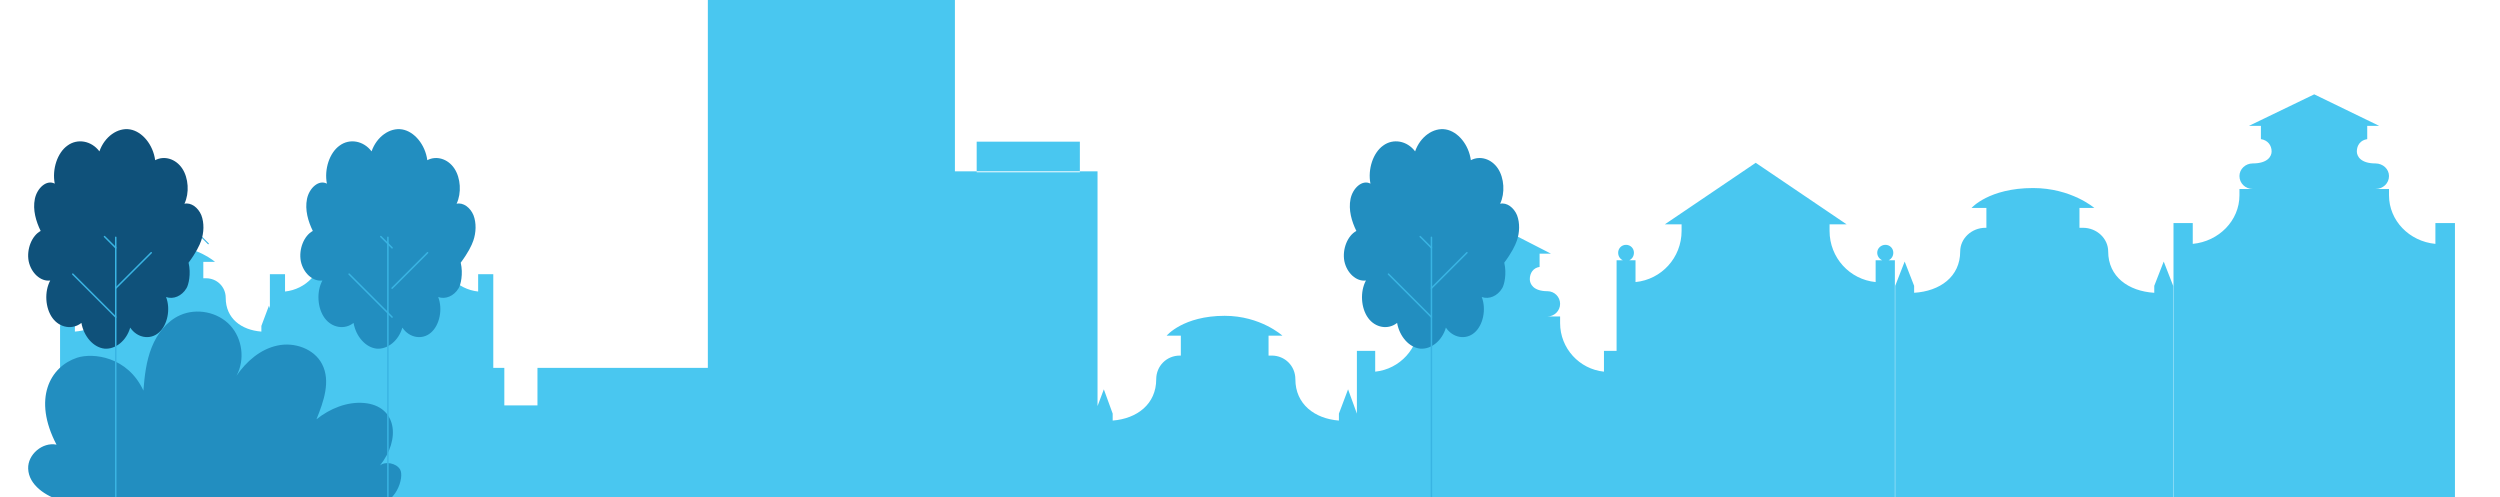<svg width="1332" height="265" viewBox="0 0 1332 265" fill="none" xmlns="http://www.w3.org/2000/svg">
<path d="M453.13 391H584.765V91.278H453.13V391ZM286.359 196.004V216.008H268.707V196.004H248.87L246.18 391H377.478V196.004H286.359ZM377.142 391H508.777V0H377.142V391ZM520.377 75.477H575.351V91.782H520.377V75.477ZM254.754 146.079V155.324C243.658 154.147 234.916 145.07 234.916 133.976V131.286H229.2C232.394 131.286 234.916 128.764 234.916 125.739C234.916 122.545 232.394 120.191 229.2 120.191C222.98 120.191 221.299 116.997 221.299 114.812C221.299 112.123 222.98 109.937 225.838 109.601V103.718H230.881L203.31 89.933L175.739 103.718H180.783V109.601C183.641 109.937 185.322 112.123 185.322 114.812C185.322 116.997 183.641 120.191 177.42 120.191C174.226 120.191 171.704 122.545 171.704 125.739C171.704 128.764 174.226 131.286 177.42 131.286H171.704V133.976C171.704 145.07 162.962 154.147 151.867 155.324V146.079H143.797V155.492V172.302V391H151.867H254.754H262.823V163.561V146.079H254.754ZM143.293 162.889L139.258 173.647V176.673C128.499 175.832 120.261 169.613 120.261 158.686C120.261 152.803 115.554 148.264 109.838 148.264H108.325V139.523H114.545C114.545 139.523 104.962 130.95 89.159 130.95C70.835 130.95 63.606 139.523 63.606 139.523H69.826V148.264H69.49C63.606 148.264 59.067 152.803 59.067 158.686C59.067 169.613 50.661 175.832 39.901 176.673V173.647L36.035 162.889L32 173.647V176.673V193.483V391H39.901H139.258H147.159V184.742V173.647L143.293 162.889ZM854.591 186.927V198.022C841.478 196.677 831.223 185.582 831.223 172.134V168.604H824.499C828.197 168.604 831.223 165.578 831.223 161.88C831.223 158.182 828.197 155.156 824.499 155.156C816.933 155.156 815.084 151.29 815.084 148.768C815.084 145.406 816.933 142.717 820.296 142.212V135.152H826.348L793.565 118.342L760.951 135.152H766.835V142.212C770.197 142.717 772.214 145.406 772.214 148.768C772.214 151.29 770.365 155.156 762.8 155.156C759.101 155.156 756.075 158.182 756.075 161.88C756.075 165.578 759.101 168.604 762.8 168.604H756.075V172.134C756.075 185.582 745.82 196.677 732.707 198.022V186.927H722.956V198.19V218.866V391H732.707H854.591H864.342V208.108V186.927H854.591ZM1006.23 138.682C1007.74 138.01 1008.75 136.497 1008.75 134.648C1008.75 132.295 1006.9 130.445 1004.55 130.445C1002.2 130.445 1000.18 132.295 1000.18 134.648C1000.18 136.497 1001.36 138.01 1002.87 138.682H999.339V150.281C985.554 148.936 974.794 137.337 974.794 123.049V119.519H983.872L935.455 86.74L887.038 119.519H895.948V123.049C895.948 137.337 885.188 148.936 871.403 150.281V138.682H868.041C869.554 138.01 870.562 136.497 870.562 134.648C870.562 132.295 868.713 130.445 866.359 130.445C864.006 130.445 862.156 132.295 862.156 134.648C862.156 136.497 863.165 138.01 864.678 138.682H861.316V150.449V172.134V391H1009.59V161.04V138.682H1006.23ZM718.249 207.435L713.374 220.379V224.077C700.429 223.068 690.174 215.336 690.174 202.056C690.174 194.996 684.626 189.448 677.565 189.448H675.884V178.858H683.281C683.281 178.858 671.681 168.268 652.516 168.268C630.325 168.268 621.583 178.858 621.583 178.858H629.148V189.448H628.643C621.583 189.448 616.035 194.996 616.035 202.056C616.035 215.336 605.78 223.068 592.835 224.077V220.379L588.128 207.435L583.252 220.379V224.077V244.585V391H592.835H713.374H722.956V233.995V220.379L718.249 207.435ZM1297.58 118.847V129.941C1283.62 128.596 1272.86 117.502 1272.86 104.054V100.692H1265.63C1269.67 100.692 1272.86 97.666 1272.86 93.8C1272.86 90.102 1269.67 87.076 1265.63 87.076C1257.73 87.076 1255.72 83.209 1255.72 80.688C1255.72 77.326 1257.73 74.636 1261.26 74.132V67.072H1267.65L1233.02 50.262L1198.22 67.072H1204.61V74.132C1208.14 74.636 1210.32 77.326 1210.32 80.688C1210.32 83.209 1208.31 87.076 1200.24 87.076C1196.37 87.076 1193.18 90.102 1193.18 93.8C1193.18 97.666 1196.37 100.692 1200.24 100.692H1193.18V104.054C1193.18 117.502 1182.25 128.596 1168.3 129.941V118.847H1158.04V130.109V150.785V391H1168.3H1297.58H1308V140.195V118.847H1297.58ZM1152.83 139.355L1147.79 152.298V155.997C1134 155.156 1123.24 147.423 1123.24 133.976C1123.24 127.083 1117.19 121.368 1109.79 121.368H1107.94V110.778H1115.84C1115.84 110.778 1103.57 100.187 1083.23 100.187C1059.69 100.187 1050.45 110.778 1050.45 110.778H1058.35V121.368H1057.84C1050.45 121.368 1044.39 127.083 1044.39 133.976C1044.39 147.423 1033.63 155.156 1019.85 155.997V152.298L1014.81 139.355L1009.76 152.298V156.165V176.505V391H1019.85H1147.79H1157.87V165.914V152.298L1152.83 139.355Z" fill="#49C7F0"/>
<path d="M32.808 266.911C24.408 264.311 15.308 258.511 15.008 249.711C14.708 242.111 22.708 235.411 30.108 236.911C17.308 212.511 26.608 195.411 41.008 190.611C49.508 187.811 68.008 189.911 76.408 208.111C77.008 200.311 77.908 192.411 80.808 185.111C83.708 177.811 88.808 171.111 96.008 167.911C104.808 164.011 116.008 166.211 122.608 173.311C129.208 180.411 130.608 191.711 126.008 200.211C131.208 192.611 138.708 186.011 147.808 184.111C156.808 182.111 167.408 185.811 171.608 194.011C176.308 203.111 172.408 214.011 168.608 223.411C175.708 217.711 184.908 213.911 194.008 214.711C211.351 216.279 213.717 233.879 202.423 248.041C205.052 245.677 211.13 246.597 213.208 250.211C215.508 254.211 211.108 269.411 198.508 269.411H57.008C49.108 269.411 40.308 269.211 32.808 266.911Z" fill="#228EC0"/>
<path d="M110.971 129.851L104.971 123.851" stroke="#39B4E3" stroke-width="0.6" stroke-linecap="round" stroke-linejoin="round"/>
<path d="M99.371 153.551C96.871 157.751 92.371 159.651 88.471 158.251C90.971 164.651 89.271 173.251 84.571 177.251C79.971 181.251 73.071 180.051 69.371 174.551C67.371 181.551 61.471 186.251 55.671 185.751C49.871 185.151 44.671 179.351 43.371 172.051C38.571 175.851 31.771 174.651 27.971 169.451C24.071 164.151 23.571 155.351 26.771 149.451C21.671 150.151 16.571 145.451 15.271 139.151C14.071 132.751 16.971 125.551 21.671 123.051C19.171 117.951 17.371 111.851 18.571 105.951C19.771 100.151 24.871 95.551 29.171 97.851C27.671 90.151 30.571 81.351 35.971 77.551C41.271 73.651 48.671 74.951 52.971 80.651C55.671 72.851 62.671 67.851 69.271 68.951C75.771 70.051 81.571 77.051 82.671 85.351C87.571 82.751 93.671 84.651 97.071 89.751C100.471 94.851 100.971 102.851 98.271 108.551C101.771 107.751 105.571 110.551 107.271 114.651C108.871 118.851 108.671 123.951 107.171 128.251C106.371 130.651 104.371 134.751 100.471 139.951C101.871 145.951 100.471 151.751 99.371 153.551Z" fill="#0F517A"/>
<path d="M61.671 264.551V126.451" stroke="#39B4E3" stroke-width="0.8" stroke-linecap="round" stroke-linejoin="round"/>
<path d="M61.672 168.951L38.772 146.051" stroke="#39B4E3" stroke-width="0.8" stroke-linecap="round" stroke-linejoin="round"/>
<path d="M61.671 153.551L80.571 134.651" stroke="#39B4E3" stroke-width="0.8" stroke-linecap="round" stroke-linejoin="round"/>
<path d="M61.671 132.051L55.671 126.051" stroke="#39B4E3" stroke-width="0.8" stroke-linecap="round" stroke-linejoin="round"/>
<path d="M244.371 153.551C241.871 157.751 237.371 159.651 233.471 158.251C235.971 164.651 234.271 173.251 229.571 177.251C224.971 181.251 218.071 180.051 214.371 174.551C212.371 181.551 206.471 186.251 200.671 185.751C194.871 185.151 189.671 179.351 188.371 172.051C183.571 175.851 176.771 174.651 172.971 169.451C169.071 164.151 168.571 155.351 171.771 149.451C166.671 150.151 161.571 145.451 160.271 139.151C159.071 132.751 161.971 125.551 166.671 123.051C164.171 117.951 162.371 111.851 163.571 105.951C164.771 100.151 169.871 95.551 174.171 97.851C172.671 90.151 175.571 81.351 180.971 77.551C186.271 73.651 193.671 74.951 197.971 80.651C200.671 72.851 207.671 67.851 214.271 68.951C220.771 70.051 226.571 77.051 227.671 85.351C232.571 82.751 238.671 84.651 242.071 89.751C245.471 94.851 245.971 102.851 243.271 108.551C246.771 107.751 250.571 110.551 252.271 114.651C253.871 118.851 253.671 123.951 252.171 128.251C251.371 130.651 249.371 134.751 245.471 139.951C246.871 145.951 245.471 151.751 244.371 153.551Z" fill="#228EC0"/>
<path d="M800.371 153.551C797.871 157.751 793.371 159.651 789.471 158.251C791.971 164.651 790.271 173.251 785.571 177.251C780.971 181.251 774.071 180.051 770.371 174.551C768.371 181.551 762.471 186.251 756.671 185.751C750.871 185.151 745.671 179.351 744.371 172.051C739.571 175.851 732.771 174.651 728.971 169.451C725.071 164.151 724.571 155.351 727.771 149.451C722.671 150.151 717.571 145.451 716.271 139.151C715.071 132.751 717.971 125.551 722.671 123.051C720.171 117.951 718.371 111.851 719.571 105.951C720.771 100.151 725.871 95.551 730.171 97.851C728.671 90.151 731.571 81.351 736.971 77.551C742.271 73.651 749.671 74.951 753.971 80.651C756.671 72.851 763.671 67.851 770.271 68.951C776.771 70.051 782.571 77.051 783.671 85.351C788.571 82.751 794.671 84.651 798.071 89.751C801.471 94.851 801.971 102.851 799.271 108.551C802.771 107.751 806.571 110.551 808.271 114.651C809.871 118.851 809.671 123.951 808.171 128.251C807.371 130.651 805.371 134.751 801.471 139.951C802.871 145.951 801.471 151.751 800.371 153.551Z" fill="#228EC0"/>
<path d="M206.671 264.551V126.451" stroke="#39B4E3" stroke-width="0.8" stroke-linecap="round" stroke-linejoin="round"/>
<path d="M762.671 264.551V126.451" stroke="#39B4E3" stroke-width="0.8" stroke-linecap="round" stroke-linejoin="round"/>
<path d="M208.9 168.951L186 146.051" stroke="#39B4E3" stroke-width="0.8" stroke-linecap="round" stroke-linejoin="round"/>
<path d="M762.671 168.951L739.771 146.051" stroke="#39B4E3" stroke-width="0.8" stroke-linecap="round" stroke-linejoin="round"/>
<path d="M208.899 153.551L227.799 134.651" stroke="#39B4E3" stroke-width="0.8" stroke-linecap="round" stroke-linejoin="round"/>
<path d="M762.671 153.551L781.571 134.651" stroke="#39B4E3" stroke-width="0.8" stroke-linecap="round" stroke-linejoin="round"/>
<path d="M208.899 132.051L202.899 126.051" stroke="#39B4E3" stroke-width="0.8" stroke-linecap="round" stroke-linejoin="round"/>
<path d="M762.671 132.051L756.671 126.051" stroke="#39B4E3" stroke-width="0.8" stroke-linecap="round" stroke-linejoin="round"/>
</svg>
